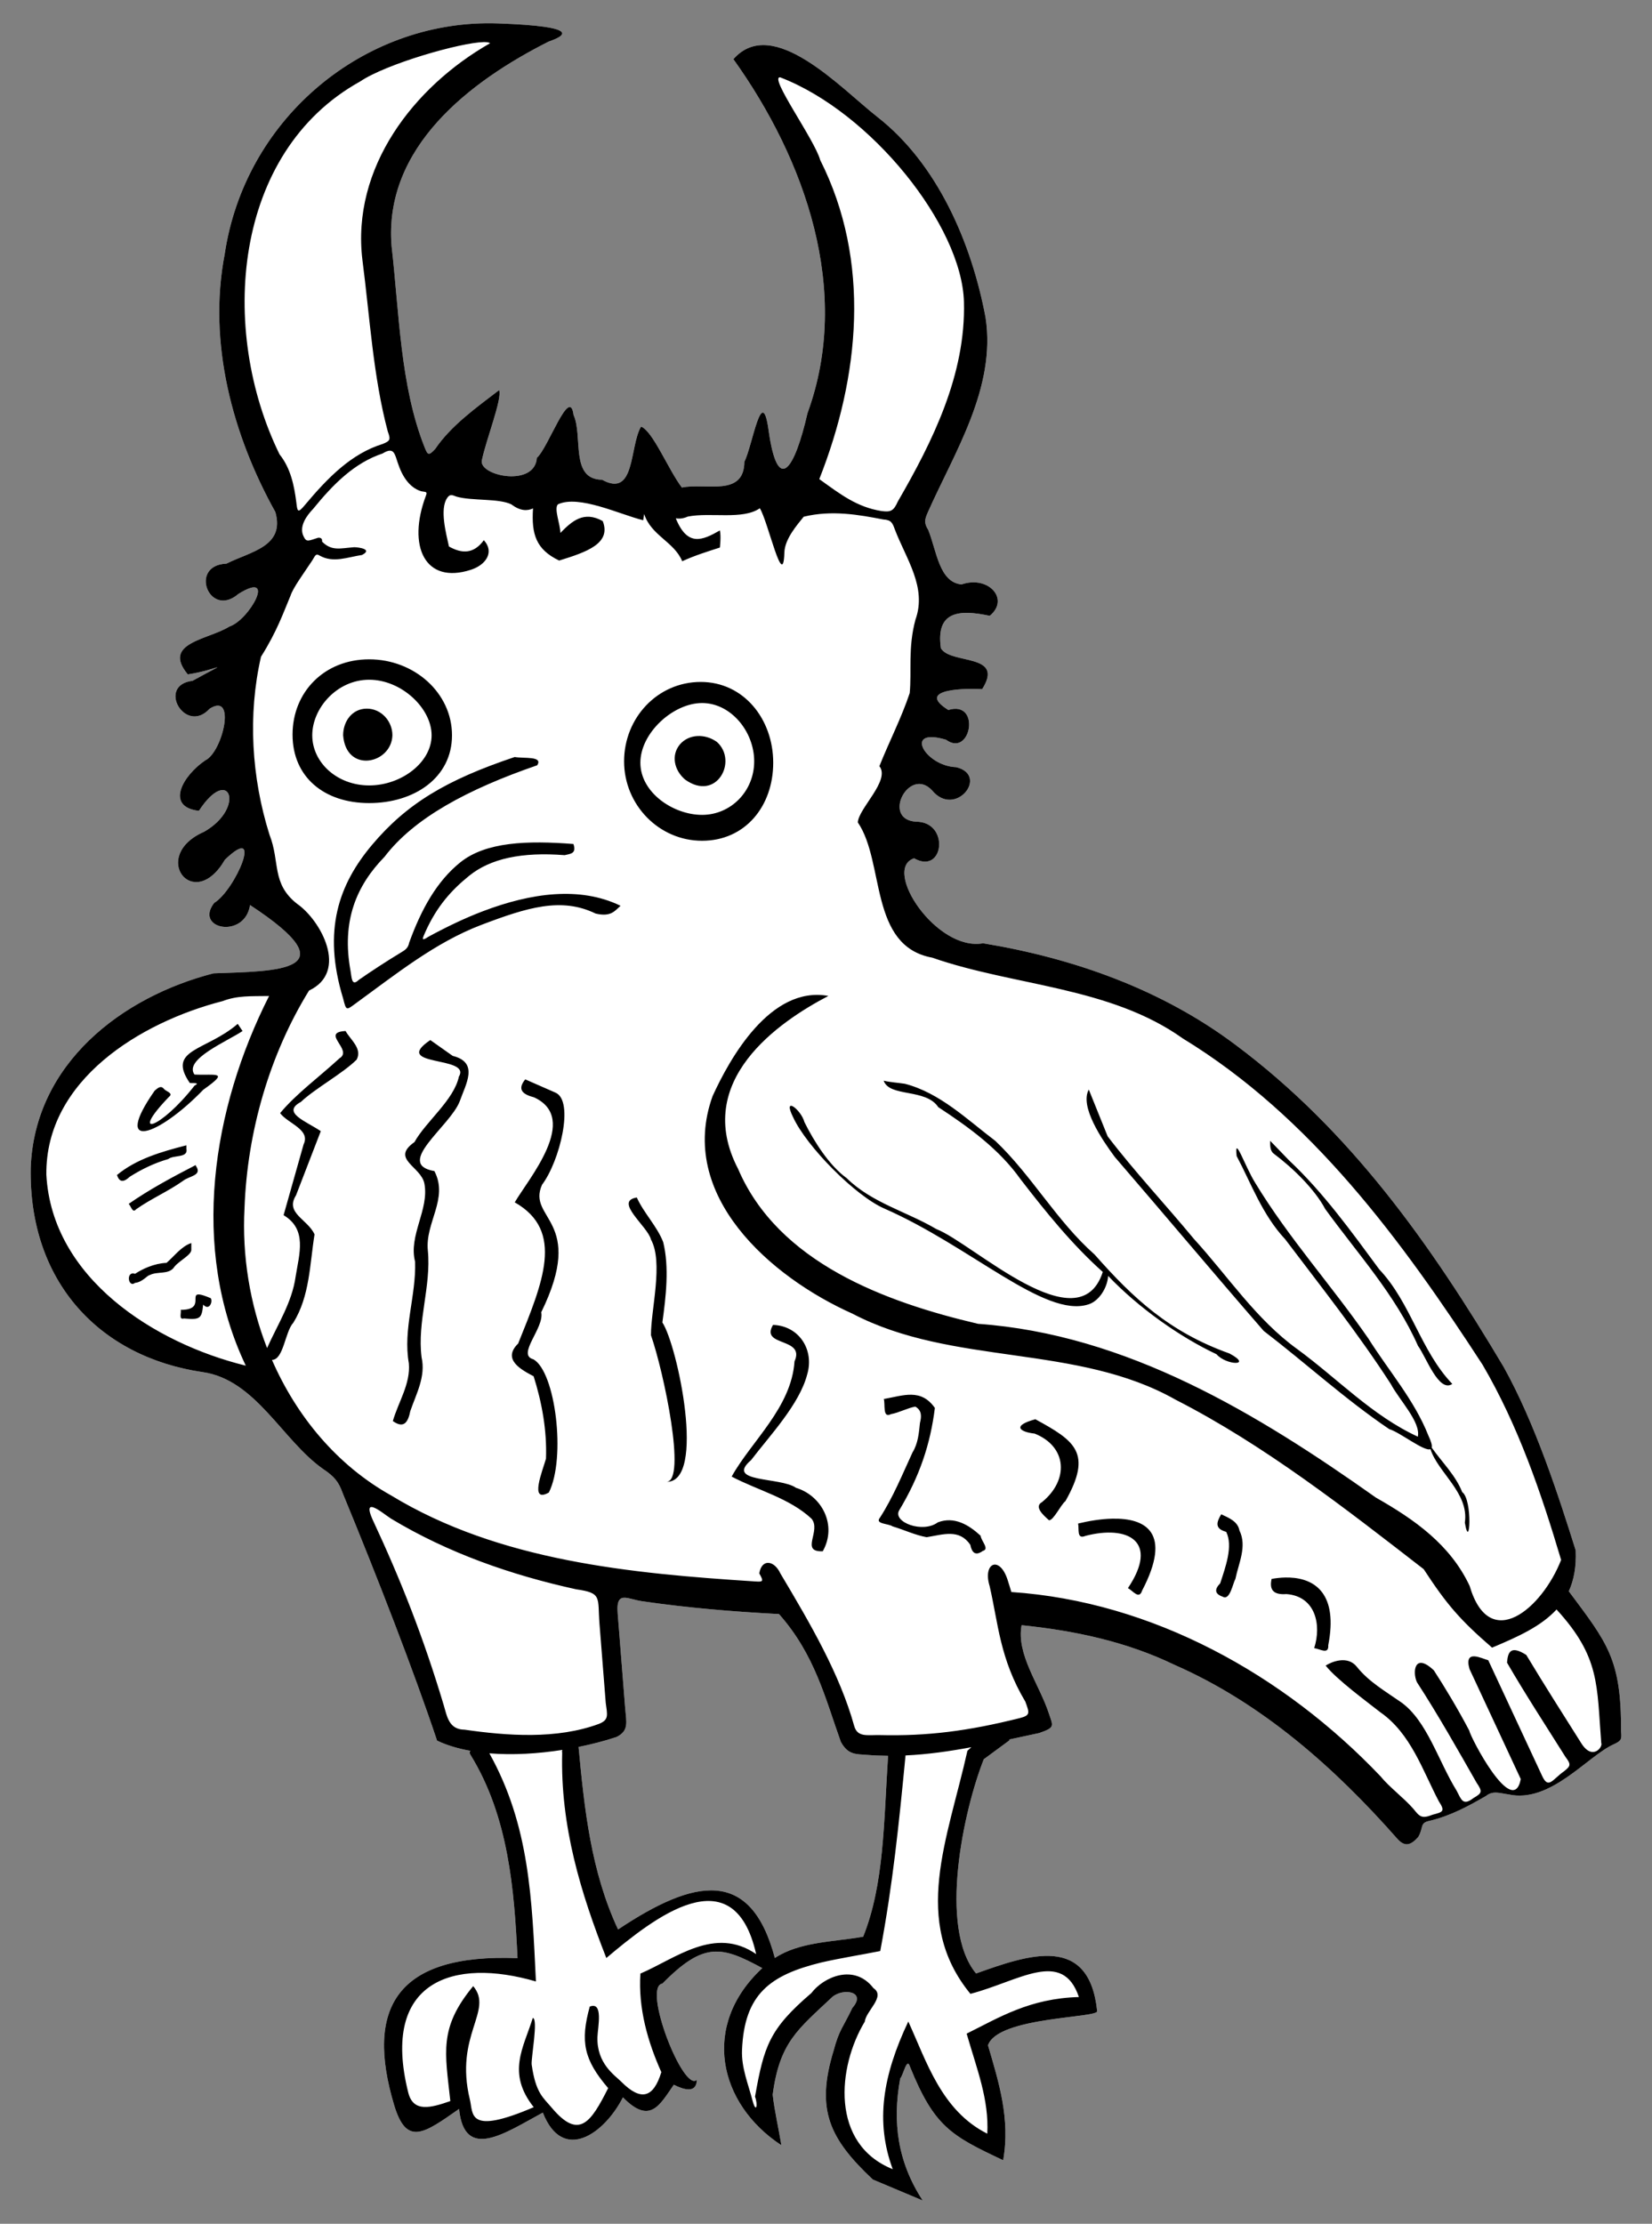 <?xml version="1.0" encoding="UTF-8" standalone="no"?>
<!DOCTYPE svg PUBLIC "-//W3C//DTD SVG 1.1//EN" "http://www.w3.org/Graphics/SVG/1.1/DTD/svg11.dtd">
<svg xmlns:xl="http://www.w3.org/1999/xlink" xmlns="http://www.w3.org/2000/svg" xmlns:dc="http://purl.org/dc/elements/1.1/" version="1.1" viewBox="58.5 72 247.5 333" width="247.5" height="333">
  <rect x="58.5" y="72" width="247.5" height="333" fill="#808080" stroke="none"/>
  <defs>
    <clipPath id="artboard_clip_path">
      <path d="M 58.5 72 L 306 72 L 306 353.769 L 271.731 405 L 58.5 405 Z"/>
    </clipPath>
  </defs>
  <g id="Owl_(12)" stroke="none" stroke-opacity="1" fill-opacity="1" stroke-dasharray="none" fill="none">
    <title>Owl (12)</title>
    <g id="Owl_(12)_Art" clip-path="url(#artboard_clip_path)">
      <title>Art</title>
      <g id="Group_53">
        <g id="Graphic_57">
          <title>path908</title>
          <path d="M 131.253 75.484 C 112.177 75.725 95.124 90.169 92.16 110.066 C 89.603 123.351 93.348 137.183 99.752 148.674 C 101.227 153.868 96.013 154.592 92.43 156.404 C 86.714 156.619 89.852 164.698 94.221 160.938 C 100.091 157.285 95.818 164.882 92.868 165.821 C 89.741 167.798 82.688 168.238 86.637 172.989 C 91.12 172.305 93.456 170.574 87.345 173.947 C 81.909 174.592 86.278 182.099 89.906 178.129 C 93.976 175.547 91.846 184.642 89.252 185.863 C 85.899 188.122 83.19 192.82 88.298 193.419 C 92.893 186.389 95.371 192.965 89.08 196.554 C 80.842 200.156 87.492 208.843 92.197 200.741 C 98.108 195.044 93.777 205.278 90.586 207.21 C 87.537 211.161 95.194 212.652 95.96 207.53 C 111.232 217.541 99.943 217.412 90.481 217.756 C 76.75 221.284 63.686 231.264 63.101 246.855 C 62.78 263.941 73.411 275.218 88.893 277.472 C 96.835 278.628 100.794 287.675 106.876 291.956 C 108.606 293.102 109.251 293.924 109.844 295.602 C 115.147 308.441 120.501 322.267 123.981 332.65 C 125.45 333.358 127.146 333.85 128.969 334.179 C 128.849 334.334 128.828 334.516 128.966 334.745 C 134.714 344.044 135.552 355.098 136.035 365.225 C 117.883 364.509 113.199 372.708 117.547 387.221 C 119.403 393.416 121.981 391.514 127.28 387.804 C 128.059 395.717 134.194 391.39 139.825 388.356 C 142.834 396.007 149.091 391.466 151.826 386.07 C 155.887 390.216 157.332 387.226 159.449 384.184 C 160.961 384.94 162.863 385.527 162.899 383.436 C 160.903 385.451 154.657 369.468 157.75 369.032 C 163.983 362.68 166.672 363.45 172.705 366.718 C 163.481 375.256 166.099 387.038 175.565 393.242 C 175.157 390.719 174.549 388.192 174.263 385.672 C 175.302 377.817 178.014 375.921 183.206 371.029 C 184.849 369.657 188.375 370.212 186.194 372.685 C 184.812 375.606 184.231 375.909 183.399 379.048 C 180.671 387.948 182.772 392.264 189.264 398.376 C 191.755 399.424 194.247 400.471 196.738 401.519 C 192.996 395.784 192.164 389.804 193.37 383.247 C 193.857 382.707 194.36 379.99 194.831 381.476 C 198.47 390.479 201.015 391.827 208.792 395.488 C 209.892 389.29 208.114 383.736 206.52 378.277 C 207.965 373.957 223.322 374.213 222.871 373.131 C 221.669 361.593 212.698 364.669 204.734 367.522 C 199.038 360.654 202.873 343.048 205.89 335.439 C 207.184 334.488 208.477 333.536 209.771 332.584 L 209.697 332.484 C 211.185 332.164 212.664 331.844 214.19 331.518 C 216.632 330.674 216.268 330.493 215.635 328.57 C 214.185 324.169 210.75 319.768 211.554 315.368 C 219.44 316.182 227.175 317.791 234.471 321.309 C 247.577 327.058 258.46 336.702 267.821 347.326 C 269.01 348.676 269.906 348.269 270.965 347.104 C 271.822 345.678 271.149 344.986 272.659 344.666 C 275.802 343.936 278.526 342.442 281.151 340.927 C 282.177 340.079 283.34 340.563 284.483 340.702 C 290.773 342.108 296.304 334.986 300.253 333.21 C 301.51 332.645 301.456 332.379 301.363 331.209 C 301.407 320.453 299.337 318.064 293.535 310.286 C 294.295 308.625 294.674 306.629 294.568 304.161 C 292.024 296.061 288.512 285.183 283.779 276.699 C 272.848 258.313 260.831 241.328 243.636 228.483 C 232.552 220.155 219.361 215.491 205.787 213.252 C 198.801 214.526 190.607 202.123 195.447 200.528 C 199.951 203.084 200.829 195.015 195.738 195.049 C 190.503 194.694 194.717 186.705 198.126 190.342 C 201.606 194.581 206.76 188.088 201.748 186.88 C 197.1 186.723 193.729 180.836 200.235 182.774 C 203.963 185.513 205.51 176.811 200.575 178.317 C 195.345 175.049 203.751 175.066 205.646 175.199 C 209.095 169.765 200.927 171.559 199.463 169.074 C 198.659 163.455 202.25 163.257 206.778 164.215 C 209.837 161.727 206.573 158.111 202.549 159.517 C 199.19 159.179 198.841 154.511 197.565 151.348 C 196.904 150.312 197.047 149.77 197.478 148.779 C 201.451 139.797 207.768 130.124 206.155 119.549 C 204.044 108.28 198.898 96.506 189.974 89.529 C 184.523 85.266 174.279 74.138 168.376 80.86 C 179.161 95.927 186.146 115.624 179.483 133.852 C 177.551 142.276 175.025 146.262 173.645 136.412 C 172.659 129.265 171.25 138.72 170.02 141.158 C 169.966 146.467 164.196 144.271 160.659 145.006 C 158.675 142.417 156.268 136.476 154.537 135.887 C 152.781 138.874 153.725 146.627 148.698 143.838 C 143.854 143.78 145.878 137.335 144.427 134.123 C 143.857 129.7 140.628 139.117 138.933 140.554 C 138.646 144.951 130.478 143.325 130.668 141.038 C 131.298 137.89 133.762 131.755 133.285 130.414 C 129.723 133.132 126.04 135.777 123.692 139.243 C 122.704 140.296 122.591 140.142 122.117 138.988 C 118.443 129.758 118.313 118.772 117.165 108.838 C 115.975 94.062 128.877 84.187 140.697 78.229 C 143.121 77.389 145.788 75.957 133.105 75.505 C 132.486 75.482 131.868 75.476 131.253 75.484 Z M 152.183 311.257 C 152.829 311.298 153.697 311.631 154.664 311.773 C 161.481 312.773 168.384 313.343 175.204 313.701 C 180.583 319.756 182.148 326.355 184.476 332.846 C 185.568 334.82 186.733 334.661 188.411 334.794 C 189.465 334.877 190.51 334.917 191.549 334.925 C 190.897 344.868 190.975 354.15 187.819 362.013 C 183.376 362.806 178.323 362.746 174.587 365.201 C 170.974 351.616 162.56 353.289 151.096 360.93 C 147.035 352.236 146.057 342.928 145.18 333.6 C 147.201 333.189 149.132 332.685 150.865 332.111 C 152.774 331.162 152.328 329.876 152.163 327.791 L 151.04 313.584 C 150.886 311.637 151.352 311.205 152.183 311.257 Z" fill="#FFFFFF"/>
        </g>
        <g id="Graphic_56">
          <title>path910</title>
          <path d="M 113.812 170.732 C 107.087 170.732 102.329 175.631 102.329 182.006 C 102.329 188.381 107.087 192.259 113.812 192.259 C 120.537 192.259 126.218 188.484 126.218 182.109 C 126.218 175.734 120.537 170.732 113.812 170.732 Z M 163.479 174.119 C 157.026 174.119 152 179.486 152 186.01 C 152 192.533 157.23 197.902 163.684 197.902 C 170.137 197.902 174.342 192.738 174.342 186.215 C 174.342 179.692 169.933 174.119 163.479 174.119 Z M 204.027 333.639 C 203.825 333.813 203.627 333.989 203.438 334.172 C 200.486 347.421 194.967 359.688 203.886 370.571 C 211.128 368.69 217.683 363.757 220.138 371.05 C 212.753 371.249 208.142 374.143 203.321 376.531 C 204.886 381.949 206.68 386.386 206.415 391.512 C 199.549 388.062 197.329 380.724 194.579 374.714 C 190.753 382.803 189.609 389.691 192.247 396.827 C 182.876 393.072 183.954 381.522 188.061 374.73 C 188.234 373.118 191.237 370.968 189.36 369.716 C 186.483 365.982 181.886 368.044 180.055 370.457 C 173.756 375.842 172.961 378.389 171.616 385.967 C 172.081 387.194 171.796 388.554 171.262 386.627 C 170.606 384.098 169.561 381.641 169.669 378.98 C 170.011 370.58 173.901 367.746 181.555 365.871 C 184.474 365.207 187.441 364.746 190.379 364.161 C 192.266 354.107 193.181 345.067 194.166 334.87 C 197.473 334.719 200.733 334.252 204.027 333.639 Z M 142.768 334.038 C 142.702 334.142 142.679 334.273 142.726 334.448 C 142.439 345.498 145.518 355.476 149.34 365.205 C 156.456 359.207 168.423 349.728 171.785 364.62 C 165.574 360.355 159.706 365.293 154.443 367.536 C 154.1 372.785 155.565 377.802 157.58 382.297 C 156.391 386.181 154.516 386.673 151.6 383.751 C 150.616 382.766 147.887 381.031 148.009 377.043 C 148.053 375.606 148.938 371.658 146.856 372.478 C 145.415 377.718 145.958 380.422 149.614 384.689 C 147.041 389.79 145.27 392.501 141.183 387.651 C 139.871 386.093 138.759 385.437 138.154 381.162 C 138.034 380.309 139.178 374.234 138.319 374.186 C 136.928 378.665 134.385 382.405 138.464 387.545 C 128.501 391.808 129.422 388.558 128.9 386.422 C 126.526 376.706 132.505 373.109 129.393 369.414 C 124.203 375.686 125.187 379.335 125.969 386.629 C 122.991 387.664 120.413 388.358 119.661 385.35 C 115.464 368.548 126.512 365.127 138.791 368.718 C 138.199 356.334 137.839 345.353 131.818 334.555 C 135.326 334.844 139.138 334.611 142.768 334.038 Z" fill="#FFFFFF"/>
        </g>
        <g id="Graphic_55">
          <title>path938</title>
          <path d="M 135.608 185.362 C 125.334 188.802 119.424 192.372 114.261 198.492 C 109.277 204.399 106.783 211.297 109.905 221.513 C 110.387 223.448 110.38 223.285 111.898 222.18 C 117.827 217.873 123.729 213.117 130.598 210.505 C 137.467 207.893 142.595 206.307 147.727 208.799 C 150.051 209.354 150.625 208.378 151.47 207.638 C 144.259 198.725 139.246 191.656 138.988 186.596 C 139.871 185.192 137.043 185.607 135.608 185.362 Z" fill="#FFFFFF"/>
        </g>
        <g id="Graphic_54">
          <title>path863</title>
          <path d="M 131.253 75.484 C 112.178 75.725 95.124 90.169 92.161 110.066 C 89.603 123.351 93.348 137.182 99.753 148.674 C 101.228 153.868 96.014 154.591 92.43 156.404 C 86.715 156.619 89.852 164.698 94.221 160.938 C 100.091 157.285 95.818 164.882 92.868 165.821 C 89.741 167.798 82.688 168.238 86.637 172.989 C 91.121 172.305 93.456 170.574 87.345 173.947 C 81.909 174.592 86.278 182.099 89.906 178.129 C 93.976 175.547 91.846 184.642 89.252 185.863 C 85.9 188.122 83.19 192.82 88.299 193.419 C 92.893 186.389 95.371 192.965 89.08 196.554 C 80.842 200.156 87.492 208.843 92.197 200.741 C 98.108 195.044 93.777 205.278 90.586 207.21 C 87.537 211.161 95.194 212.652 95.96 207.53 C 111.232 217.541 99.943 217.412 90.481 217.756 C 76.75 221.284 63.686 231.264 63.102 246.855 C 62.78 263.941 73.411 275.218 88.893 277.472 C 96.835 278.628 100.795 287.675 106.876 291.956 C 108.606 293.102 109.251 293.924 109.844 295.602 C 115.147 308.441 120.501 322.267 123.981 332.65 C 125.45 333.358 127.146 333.85 128.969 334.179 C 128.85 334.334 128.828 334.516 128.966 334.745 C 134.714 344.044 135.552 355.098 136.035 365.225 C 117.883 364.509 113.199 372.708 117.547 387.221 C 119.403 393.416 121.981 391.514 127.28 387.804 C 128.059 395.717 134.194 391.39 139.825 388.356 C 142.834 396.007 149.091 391.466 151.826 386.07 C 155.887 390.216 157.332 387.225 159.449 384.184 C 160.961 384.94 162.863 385.527 162.899 383.436 C 160.903 385.451 154.657 369.468 157.75 369.032 C 163.983 362.679 166.672 363.45 172.705 366.718 C 163.481 375.256 166.099 387.038 175.565 393.242 C 175.157 390.719 174.549 388.192 174.263 385.672 C 175.302 377.817 178.014 375.92 183.206 371.029 C 184.849 369.657 188.375 370.212 186.194 372.685 C 184.812 375.606 184.231 375.909 183.399 379.048 C 180.671 387.948 182.772 392.264 189.264 398.376 C 191.755 399.424 194.247 400.471 196.738 401.519 C 192.996 395.784 192.164 389.804 193.37 383.246 C 193.857 382.707 194.36 379.989 194.831 381.476 C 198.47 390.479 201.015 391.827 208.792 395.488 C 209.892 389.29 208.114 383.736 206.52 378.277 C 207.965 373.957 223.322 374.213 222.871 373.131 C 221.669 361.593 212.698 364.669 204.734 367.522 C 199.038 360.654 202.873 343.048 205.89 335.439 C 207.184 334.488 208.477 333.536 209.771 332.584 L 209.697 332.484 C 211.184 332.164 212.664 331.844 214.19 331.518 C 216.632 330.674 216.268 330.493 215.635 328.57 C 214.185 324.169 210.75 319.768 211.554 315.368 C 219.44 316.182 227.175 317.791 234.471 321.309 C 247.577 327.058 258.46 336.702 267.821 347.326 C 269.01 348.676 269.906 348.269 270.964 347.104 C 271.822 345.678 271.149 344.986 272.659 344.666 C 275.802 343.937 278.526 342.442 281.151 340.927 C 282.177 340.079 283.34 340.564 284.483 340.702 C 290.773 342.108 296.304 334.986 300.253 333.21 C 301.51 332.645 301.456 332.379 301.363 331.209 C 301.408 320.453 299.337 318.064 293.535 310.286 C 294.295 308.625 294.674 306.629 294.568 304.161 C 292.023 296.061 288.512 285.183 283.779 276.699 C 272.848 258.313 260.831 241.328 243.636 228.483 C 232.552 220.155 219.361 215.491 205.787 213.252 C 198.801 214.526 190.607 202.123 195.447 200.528 C 199.951 203.084 200.829 195.015 195.738 195.049 C 190.503 194.694 194.717 186.705 198.126 190.342 C 201.606 194.581 206.76 188.088 201.748 186.88 C 197.1 186.723 193.729 180.836 200.235 182.774 C 203.963 185.513 205.51 176.811 200.575 178.317 C 195.345 175.049 203.751 175.066 205.646 175.199 C 209.094 169.765 200.927 171.559 199.463 169.074 C 198.659 163.455 202.25 163.257 206.778 164.215 C 209.837 161.727 206.573 158.111 202.549 159.517 C 199.19 159.179 198.841 154.511 197.565 151.348 C 196.904 150.312 197.047 149.77 197.478 148.779 C 201.451 139.797 207.768 130.124 206.155 119.549 C 204.044 108.28 198.898 96.506 189.974 89.529 C 184.523 85.266 174.279 74.138 168.376 80.86 C 179.161 95.927 186.146 115.624 179.483 133.852 C 177.551 142.276 175.025 146.262 173.645 136.412 C 172.659 129.265 171.25 138.72 170.02 141.158 C 169.966 146.467 164.196 144.271 160.659 145.006 C 158.675 142.417 156.268 136.476 154.537 135.887 C 152.781 138.874 153.725 146.627 148.697 143.838 C 143.854 143.78 145.878 137.335 144.427 134.123 C 143.857 129.7 140.628 139.117 138.933 140.554 C 138.646 144.951 130.478 143.325 130.668 141.038 C 131.298 137.89 133.762 131.755 133.285 130.414 C 129.723 133.132 126.04 135.777 123.692 139.243 C 122.704 140.296 122.591 140.142 122.117 138.988 C 118.443 129.758 118.313 118.772 117.165 108.838 C 115.975 94.062 128.877 84.187 140.697 78.229 C 143.121 77.389 145.788 75.957 133.105 75.505 C 132.486 75.483 131.868 75.476 131.253 75.484 Z M 130.956 78.304 C 131.449 78.294 131.785 78.349 131.921 78.476 C 120.452 85.005 111.117 97.126 112.798 110.94 C 113.895 119.357 114.4 128.396 116.599 136.619 C 117.061 137.861 116.931 138.027 115.854 138.474 C 111.131 139.933 107.644 143.504 104.193 147.607 C 103.044 149.004 103.056 148.531 102.88 147.111 C 102.577 144.787 102.071 142.143 100.38 140.036 C 91.251 121.412 93.333 94.804 112.451 84.203 C 116.364 81.555 127.507 78.372 130.956 78.304 Z M 175.394 83.583 C 189.033 88.827 202.612 105.811 202.916 117.208 C 203.208 128.117 198.191 138.142 193.009 147.104 C 192.377 148.525 191.94 148.709 190.558 148.525 C 186.87 147.936 184.404 146.016 181.246 143.744 C 187.31 128.387 189.018 111.096 181.38 95.965 C 180.548 92.917 173.611 83.386 175.394 83.583 Z M 116.882 139.486 C 117.673 139.458 117.777 140.494 118.195 141.59 C 119.016 143.995 120.331 145.202 121.638 145.571 C 122.36 145.696 122.553 145.609 122.296 146.268 C 119.504 153.715 122.109 159.583 129.063 157.318 C 131.339 156.576 132.6 154.641 130.986 152.891 C 129.492 154.952 127.721 154.947 125.76 153.835 C 125.342 151.902 124.359 148.302 125.47 146.602 C 125.92 145.902 126.272 146.144 126.894 146.37 C 129.199 147.034 133.22 146.601 135.112 147.529 C 136.428 148.528 137.485 148.537 138.357 148.133 C 138.101 152.009 138.811 154.28 142.269 155.94 C 146.395 154.667 150.119 153.39 148.799 150.025 C 145.937 148.445 144.194 150.043 142.449 151.804 C 142.45 150.482 141.456 148.159 142.087 147.522 C 145.228 146.059 151.31 149.019 154.862 149.907 C 154.911 149.545 154.96 149.256 155.009 148.965 C 156.03 152.195 159.517 153.129 160.708 156.045 C 162.534 155.203 164.442 154.606 166.352 153.993 C 166.352 153.993 166.557 152.351 166.352 151.427 C 163.722 152.938 161.49 153.913 159.746 149.616 C 160.276 149.711 160.87 149.657 161.542 149.356 C 164.941 148.679 169.776 149.894 172.335 148.11 C 173.582 150.101 175.848 160.635 176.013 154.75 C 176.07 152.691 177.934 150.603 178.909 149.376 C 183.111 148.354 187.171 149.08 190.816 149.787 C 192.035 149.855 192.208 150.304 192.565 151.287 C 194.272 155.74 197.393 159.943 195.653 164.79 C 194.505 169.018 195.109 172.551 194.789 175.791 C 193.555 179.504 191.71 183.068 190.248 186.732 C 191.934 188.856 187.108 193.065 187.018 195.156 C 191.096 201.112 188.658 213.665 198.171 215.408 C 210.44 219.681 224.792 219.722 235.718 227.512 C 254.865 239.186 268.555 257.798 280.626 276.38 C 285.953 285.479 289.392 295.536 292.384 305.594 C 289.56 312.816 281.67 319.659 278.677 309.481 C 275.774 303.31 270.451 299.561 264.636 296.259 C 246.846 283.664 227.318 271.822 205.027 270.237 C 191.141 266.987 175.095 261.079 169.079 247.039 C 162.21 233.848 175.21 224.995 182.604 221.139 C 173.891 219.542 167.789 230.597 165.258 236.142 C 159.905 251.006 173.952 263.249 186.214 268.716 C 201.243 276.585 219.804 273.201 234.646 281.611 C 247.926 288.398 260.122 297.935 271.793 306.976 C 275.208 312.199 277.172 314.52 282.038 318.728 C 285.926 317.105 289.395 315.525 291.698 313.013 C 298.257 320.168 297.711 324.372 298.397 333.003 C 298.687 333.575 297.088 335.705 295.414 333.056 C 292.636 328.661 289.843 324.274 287.162 319.82 C 284.75 318.285 284.402 319.479 284.28 320.975 C 287.059 325.768 290.093 330.415 293.046 335.107 C 293.908 336.24 293.799 336.459 292.83 337.239 C 291.101 338.438 290.492 339.98 289.552 337.963 C 286.857 332.18 284.163 326.396 281.468 320.612 C 280.527 320.387 277.788 318.86 278.657 321.925 C 281.218 327.42 283.778 332.915 286.339 338.411 C 285.177 344.445 278.746 332.062 278.622 331.147 C 276.937 327.94 274.966 324.662 273.322 322.136 C 270.416 319.372 270.084 322.375 270.778 323.897 C 273.985 328.833 277.092 334.347 279.728 338.971 C 280.661 340.318 280.487 340.531 279.252 341.251 C 277.664 342.474 277.451 341.518 276.72 340.133 C 273.983 335.709 272.303 329.714 268.45 326.933 C 266.093 325.285 263.558 323.836 261.778 321.596 C 260.381 319.839 257.979 320.854 257.107 321.415 C 258.772 323.515 263.198 326.755 265.288 328.398 C 269.885 331.583 271.664 337.198 274.06 341.736 C 275.07 343.277 274.635 343.344 273.153 343.739 C 271.479 344.4 271.194 344.04 270.251 342.866 C 268.82 341.227 266.596 339.571 265.336 338.005 C 250.851 322.782 231.155 311.817 210.019 310.4 C 209.826 309.773 209.645 309.142 209.438 308.52 C 208.227 304.87 205.699 306.065 206.765 309.512 C 208.064 315.119 208.268 320.361 212.116 326.818 C 212.74 328.527 212.892 328.871 211.253 329.286 C 203.527 331.218 197.449 331.994 190.314 331.823 C 188.387 331.791 186.957 332.184 186.47 330.439 C 184.311 322.694 179.94 315.202 175.416 307.618 C 174.501 305.639 172.619 305.371 172.255 307.61 C 172.953 308.855 172.833 308.89 171.591 308.812 C 153.054 307.624 133.255 305.764 117.096 295.936 C 109.002 291.416 102.943 284.111 99.246 275.643 C 100.994 275.633 101.193 271.411 102.45 270.067 C 104.917 266.086 104.902 261.317 105.624 256.844 C 104.596 254.566 101.16 253.669 102.847 250.999 L 106.559 241.385 C 104.315 239.878 100.625 238.607 103.572 237.012 C 105.738 234.969 109.839 232.764 111.94 230.669 C 112.805 228.995 110.99 227.696 110.273 226.389 C 106.431 226.605 111.471 229.219 109.358 230.48 C 106.394 233.216 102.821 235.83 100.467 238.688 C 101.629 240.25 105.066 241.135 103.983 243.372 L 100.987 253.967 C 104.553 256.099 103.338 259.738 102.787 263.175 C 102.256 267.025 100.081 270.351 98.513 273.868 C 95.929 267.251 94.747 260.015 95.133 252.885 C 95.546 241.506 98.87 229.94 104.802 220.332 C 110.793 217.498 106.546 209.776 102.995 207.333 C 99.142 204.284 100.492 201.114 98.874 196.992 C 96.183 188.452 95.603 179.044 97.603 170.345 C 100.041 166.466 100.954 163.734 102.019 161.216 C 102.402 160.014 104.028 157.826 105.269 155.944 C 105.714 155.279 105.751 154.79 106.426 155.217 C 108.455 156.343 110.571 155.426 112.736 155.105 C 114.365 154.26 112.32 153.957 111.575 153.943 C 109.466 154.096 108.212 154.571 106.75 153.105 C 106.799 152.72 106.641 152.499 106.172 152.525 C 104.834 152.919 104.431 153.284 104.011 152.378 C 103.205 150.873 104.47 149.187 105.388 148.233 C 108.459 144.46 111.6 141.318 115.825 139.905 C 116.278 139.622 116.618 139.495 116.882 139.486 Z M 113.812 170.732 C 107.087 170.732 102.329 175.631 102.329 182.006 C 102.329 188.381 107.087 192.259 113.812 192.259 C 120.537 192.259 126.218 188.484 126.218 182.109 C 126.218 175.734 120.537 170.732 113.812 170.732 Z M 113.812 173.788 C 118.648 173.788 123.163 178.056 123.163 182.109 C 123.163 186.161 118.648 189.614 113.812 189.614 C 108.976 189.614 105.281 186.161 105.281 182.109 C 105.281 178.056 108.976 173.788 113.812 173.788 Z M 163.479 174.119 C 157.026 174.119 152 179.486 152 186.01 C 152 192.533 157.23 197.902 163.684 197.902 C 170.137 197.902 174.342 192.738 174.342 186.215 C 174.342 179.692 169.933 174.119 163.479 174.119 Z M 163.684 177.277 C 167.998 177.277 171.492 181.538 171.492 186.01 C 171.492 190.481 167.998 194.025 163.684 194.025 C 159.369 194.025 154.44 190.687 154.44 186.215 C 154.44 181.744 159.369 177.277 163.684 177.277 Z M 113.453 178.116 C 111.281 178.116 109.907 179.996 109.907 182.109 C 110.357 187.876 117.163 186.407 117.29 182.109 C 117.29 179.996 115.625 178.116 113.453 178.116 Z M 162.979 182.22 C 161.989 182.275 161.057 182.681 160.385 183.447 C 158.98 185.103 159.525 187.367 161.136 188.734 C 165.824 192.122 169.107 185.983 165.911 183.105 C 165.014 182.462 163.968 182.165 162.979 182.22 Z M 135.608 185.362 C 125.334 188.802 119.424 192.372 114.261 198.492 C 109.277 204.399 106.783 211.297 109.905 221.513 C 110.387 223.448 110.38 223.285 111.898 222.18 C 117.827 217.873 123.729 213.117 130.598 210.505 C 137.467 207.893 142.595 206.307 147.727 208.799 C 150.051 209.354 150.625 208.378 151.47 207.638 C 145.381 204.682 138.057 205.712 130.841 208.456 C 128.16 209.475 125.403 210.797 122.69 212.271 C 121.461 213.097 121.844 212.44 122.245 211.511 C 123.978 207.666 126.184 205.252 128.79 203.145 C 131.995 200.553 136.689 199.557 143.101 200.057 C 143.884 199.847 144.922 199.889 144.412 198.386 C 137.534 197.85 131.282 198.045 127.439 201.152 C 123.965 203.961 121.648 208.073 119.801 213.164 C 119.647 213.968 119.217 214.248 118.602 214.617 C 116.381 215.96 114.233 217.362 112.239 218.745 C 111.155 219.803 111.189 218.307 111.022 217.412 C 109.635 209.906 111.906 204.609 116.113 200.299 C 120.517 194.516 128.54 190.195 138.988 186.596 C 139.871 185.192 137.043 185.607 135.608 185.362 Z M 98.814 221.149 C 90.283 238.008 86.945 258.923 95.324 276.504 C 81.629 273.141 66.28 263.39 65.444 247.912 C 65.282 233.702 79.627 225.056 91.829 221.918 C 94.09 221.062 96.019 221.193 98.814 221.149 Z M 94.117 225.318 C 89.355 229.416 83.43 229.069 86.935 234.172 C 87.402 234.234 88.59 234.066 87.632 234.583 C 82.525 241.116 77.726 242.581 83.817 236.249 C 84.513 235.701 83.448 235.465 83.096 235.103 C 82.608 234.45 82.138 234.939 81.668 235.33 C 75.246 244.521 82.129 242.253 88.962 235.178 C 92.971 232.343 90.85 233.065 87.636 232.91 C 86.017 230.629 92.522 227.95 94.838 226.393 C 94.598 226.035 94.358 225.676 94.117 225.318 Z M 122.968 227.746 C 116.979 231.791 129.168 230.064 127.254 233.209 C 126.504 236.744 122.288 239.957 120.592 243.027 C 116.958 245.568 121.571 246.653 122.08 249.228 C 122.836 253.111 119.664 257.016 120.69 260.941 C 120.857 266.059 118.848 271.044 119.753 276.157 C 120.022 279.231 118.186 281.925 117.355 284.797 C 118.999 285.979 119.638 284.983 119.967 283.312 C 120.869 280.694 122.312 278.129 121.658 275.242 C 120.983 269.897 123.119 264.64 122.599 259.258 C 122.17 255.079 125.742 251.5 123.579 247.366 C 117.515 246.318 125.943 240.656 127.375 236.916 C 128.293 234.304 130.291 231.101 126.321 230.114 C 125.204 229.324 124.085 228.535 122.968 227.746 Z M 137.191 233.631 C 135.913 235.201 136.873 235.897 138.519 236.326 C 145.432 239.521 137.662 248.53 135.62 252.048 C 143.163 256.322 139.788 264.101 136.131 273.188 C 133.669 275.592 136.623 277.122 138.449 278.094 C 139.71 282.097 140.449 286.221 140.3 290.428 C 139.801 292.209 137.734 297.195 140.73 295.499 C 143.328 290.318 141.713 277.369 138.401 275.546 C 135.845 274.869 140.083 270.872 139.586 268.509 C 146.381 254.622 137.383 254.609 139.705 249.416 C 142.389 245.851 144.566 236.844 141.721 235.618 C 140.211 234.956 138.702 234.294 137.191 233.631 Z M 190.889 233.829 C 191.77 236.347 197.201 234.945 199.069 237.79 C 203.623 240.772 208.194 244.074 211.391 248.58 C 215.18 253.486 219.082 258.328 223.717 262.473 C 220.165 273.418 204.221 258.141 198.79 256.053 C 194.393 253.451 189.106 252.123 185.357 248.429 C 182.742 246.54 180.453 242.932 179.013 240.02 C 178.527 238.16 175.683 236.006 177.321 239.296 C 179.337 243.685 186.642 251.072 190.96 252.962 C 203.93 258.636 215.016 269.395 221.524 267.34 C 223.079 266.898 224.402 264.916 224.519 263.061 C 229.072 267.835 235.269 272.211 240.754 274.792 C 242.214 276.478 246.278 276.598 242.701 274.682 C 233.68 271.459 228.28 266.417 222.494 259.864 C 216.804 254.845 213.089 248.037 207.621 242.846 C 203.386 239.645 199.311 235.645 194.061 234.29 C 193.004 234.129 191.932 234.077 190.889 233.829 Z M 221.622 235.16 C 220.216 237.695 223.634 242.705 225.498 245.228 C 232.965 253.893 240.316 262.657 247.817 271.292 C 254.133 276.132 260.046 281.556 266.634 286.006 C 268.232 286.47 271.909 289.43 272.813 289.001 C 273.895 292.48 278.628 295.585 277.96 300.006 C 278.72 304.512 279.151 296.568 277.568 295.438 C 276.558 292.895 274.548 290.976 272.996 288.773 C 273.077 288.472 272.939 287.905 272.494 286.962 C 270.387 281.628 266.525 277.245 263.497 272.425 C 258.034 264.531 251.549 257.37 246.562 249.141 C 245.018 246.679 243.378 241.706 243.774 245.119 C 245.944 249.192 247.603 253.899 251.045 257.575 C 256.449 264.712 262.004 271.73 266.87 279.252 C 268.153 281.672 271.381 284.948 270.916 287.137 C 264.084 283.996 258.869 278.424 252.865 274.032 C 246.669 269.564 242.451 263.077 237.35 257.499 C 233.098 252.357 228.474 247.441 224.447 242.163 C 223.506 239.829 222.563 237.495 221.622 235.16 Z M 248.796 242.832 C 248.786 243.492 248.759 244.327 249.329 244.754 C 252.207 246.906 255.455 250.066 257.049 253.055 C 261.891 259.729 267.574 265.919 270.942 273.539 C 272.162 275.198 274.057 280.615 276.085 279.239 C 271.323 274.281 269.88 267.096 265.141 262.085 C 260.935 256.388 256.789 250.609 251.607 245.741 Z M 86.43 243.504 C 82.653 244.475 78.944 245.546 76.03 247.948 C 76.388 249.106 77.063 249.041 77.941 248.213 C 79.74 247.076 81.654 246.151 83.705 245.565 C 84.531 244.913 86.717 245.444 86.43 244.029 Z M 87.812 246.467 C 84.185 248.339 80.892 250.116 77.779 252.276 C 78.139 252.607 78.339 253.733 78.894 253.084 C 81.134 251.496 83.685 250.416 85.924 248.826 C 86.84 248.085 88.855 248.057 87.858 246.601 L 87.827 246.51 Z M 153.907 251.323 C 150.398 251.866 155.559 255.66 156.02 257.601 C 157.923 261.055 156.006 268.132 156.027 271.946 C 157.947 277.442 161.406 293.853 158.341 293.899 C 164.375 294.035 159.974 273.391 157.736 270.035 C 158.27 266.163 158.79 261.779 157.86 258.004 C 156.931 255.609 154.955 253.663 153.907 251.323 Z M 87.162 258.142 C 85.656 258.639 84.635 260.096 83.447 261.109 C 81.569 261.194 79.85 262.016 78.733 262.749 C 77.334 262.271 77.679 264.912 78.737 264.104 C 79.845 263.999 80.592 262.959 80.914 262.947 C 82.015 262.356 83.612 262.872 84.474 261.906 C 85.108 260.883 87.201 259.972 87.162 259.145 Z M 88.356 265.843 C 86.901 265.713 89.181 268.145 85.577 268.145 C 85.693 268.62 85.235 269.668 86.056 269.437 C 88.531 269.663 88.721 269.435 88.938 267.358 C 89.837 268.354 90.412 266.937 90.079 266.405 C 89.227 266.041 88.692 265.873 88.356 265.843 Z M 174.313 270.402 C 172.326 273.7 179.178 272.21 177.534 275.858 C 177.067 282.794 171.053 287.82 168.116 293.115 C 172.089 295.202 176.74 296.318 180.075 299.412 C 181.602 301.234 178.296 304.422 181.763 304.3 C 183.976 300.385 181.609 295.958 177.759 294.797 C 175.439 293.144 167.029 294.062 171.03 290.642 C 173.811 286.991 178.286 282.285 179.438 277.797 C 180.514 274.148 178.235 270.533 174.313 270.402 Z M 195.049 280.856 C 193.768 280.829 192.381 281.239 190.909 281.496 C 191.16 282.316 190.685 284.442 191.992 283.759 C 193.147 283.558 194.474 282.838 195.629 282.636 C 196.616 283.192 196.577 284.099 196.327 285.079 C 196.166 286.612 196.044 288.156 195.209 289.499 C 193.681 292.811 192.307 296.202 190.324 299.278 C 189.534 300.242 191.628 300.128 192.227 300.572 C 193.931 301.073 195.611 301.885 197.33 302.19 C 199.848 301.784 202.205 300.907 203.868 303.323 C 204.109 304.533 204.653 305.034 205.75 304.241 C 206.806 303.985 205.46 302.702 205.42 301.977 C 203.647 300.342 201.466 299.024 199.001 299.969 C 196.742 301.646 192.265 299.946 193.193 298.207 C 196.292 293.049 197.884 288.26 198.561 282.833 C 197.508 281.346 196.331 280.883 195.049 280.856 Z M 213.617 284.529 C 210.033 285.499 211.297 286.438 213.512 286.677 C 218.426 288.653 218.645 293.658 214.608 296.94 C 213.325 297.646 214.947 299.011 215.664 299.655 C 216.342 299.681 217.455 297.285 218.117 296.796 C 222.213 289.556 219.543 287.759 213.617 284.529 Z M 114.179 297.672 C 114.853 297.693 116.4 298.983 117.096 299.419 C 125.625 304.55 135.046 307.849 144.83 309.995 C 148.767 310.546 148.003 311.212 148.317 315.182 L 149.25 326.993 C 149.49 328.822 149.77 329.544 148.205 330.155 C 141.876 332.489 134.445 331.925 128.116 331.016 C 125.74 331.003 125.477 329.01 124.986 327.368 C 121.956 317.246 118.619 308.744 114.282 299.465 C 113.685 298.104 113.775 297.659 114.179 297.672 Z M 241.463 298.758 C 240.697 300.026 240.519 300.923 242.209 301.391 C 243.269 303.52 242.089 306.697 241.307 309.099 C 240.437 309.987 240.459 310.678 241.693 311.102 C 242.755 311.734 243.196 309.127 243.588 308.433 C 244.071 306.066 245.355 303.555 244.194 301.189 C 243.944 299.811 242.581 299.288 241.463 298.758 Z M 225.116 299.417 C 223.438 299.456 221.646 299.75 220.018 300.145 C 220.202 300.984 219.767 302.567 221.126 301.991 C 227.439 300.348 232.223 302.758 227.487 309.815 C 228.243 310.223 229.158 311.583 229.611 310.18 C 234.157 301.486 230.151 299.3 225.116 299.417 Z M 251.043 308.228 C 250.364 308.243 249.678 308.318 249.009 308.438 C 248.616 310.189 249.409 310.842 251.229 310.706 C 255.605 311.042 256.507 315.331 255.388 318.805 C 256.241 318.908 257.592 319.839 257.497 318.366 C 258.98 310.746 255.594 308.391 251.717 308.234 C 251.493 308.225 251.269 308.224 251.043 308.228 Z M 152.183 311.257 C 152.829 311.298 153.697 311.631 154.664 311.773 C 161.481 312.773 168.384 313.343 175.205 313.701 C 180.583 319.756 182.149 326.355 184.476 332.846 C 185.568 334.819 186.733 334.66 188.411 334.794 C 189.465 334.877 190.51 334.917 191.549 334.925 C 190.897 344.868 190.975 354.15 187.819 362.013 C 183.376 362.806 178.323 362.746 174.588 365.201 C 170.974 351.616 162.56 353.289 151.096 360.93 C 147.036 352.236 146.057 342.928 145.18 333.6 C 147.202 333.189 149.132 332.685 150.865 332.111 C 152.774 331.161 152.328 329.876 152.163 327.791 L 151.04 313.584 C 150.886 311.637 151.352 311.205 152.183 311.257 Z M 204.027 333.639 C 203.825 333.813 203.627 333.989 203.438 334.172 C 200.486 347.421 194.967 359.688 203.886 370.571 C 211.128 368.69 217.683 363.757 220.138 371.05 C 212.753 371.249 208.142 374.143 203.321 376.531 C 204.886 381.948 206.68 386.386 206.415 391.511 C 199.549 388.062 197.329 380.724 194.579 374.714 C 190.753 382.803 189.609 389.691 192.247 396.827 C 182.876 393.071 183.954 381.522 188.061 374.73 C 188.234 373.118 191.237 370.968 189.36 369.716 C 186.483 365.982 181.886 368.043 180.055 370.457 C 173.756 375.842 172.961 378.389 171.616 385.967 C 172.081 387.194 171.796 388.554 171.262 386.626 C 170.606 384.098 169.561 381.641 169.669 378.98 C 170.011 370.579 173.901 367.746 181.555 365.871 C 184.474 365.207 187.441 364.746 190.379 364.16 C 192.266 354.107 193.181 345.066 194.166 334.87 C 197.473 334.719 200.733 334.252 204.027 333.639 Z M 142.768 334.038 C 142.702 334.142 142.679 334.273 142.726 334.448 C 142.439 345.498 145.518 355.476 149.34 365.205 C 156.456 359.207 168.423 349.728 171.785 364.62 C 165.574 360.355 159.706 365.293 154.443 367.536 C 154.1 372.785 155.565 377.802 157.58 382.297 C 156.391 386.181 154.516 386.673 151.599 383.751 C 150.616 382.766 147.887 381.031 148.008 377.043 C 148.052 375.606 148.938 371.658 146.856 372.478 C 145.415 377.718 145.958 380.422 149.614 384.689 C 147.04 389.79 145.27 392.501 141.183 387.651 C 139.871 386.093 138.759 385.437 138.154 381.162 C 138.034 380.309 139.178 374.234 138.319 374.186 C 136.928 378.665 134.385 382.404 138.464 387.545 C 128.501 391.808 129.422 388.558 128.9 386.422 C 126.526 376.706 132.505 373.109 129.393 369.414 C 124.203 375.686 125.187 379.335 125.968 386.629 C 122.991 387.664 120.413 388.358 119.661 385.35 C 115.464 368.548 126.512 365.127 138.791 368.718 C 138.199 356.334 137.839 345.353 131.818 334.555 C 135.326 334.844 139.138 334.611 142.768 334.038 Z" fill="black"/>
        </g>
      </g>
    </g>
  </g>
</svg>

